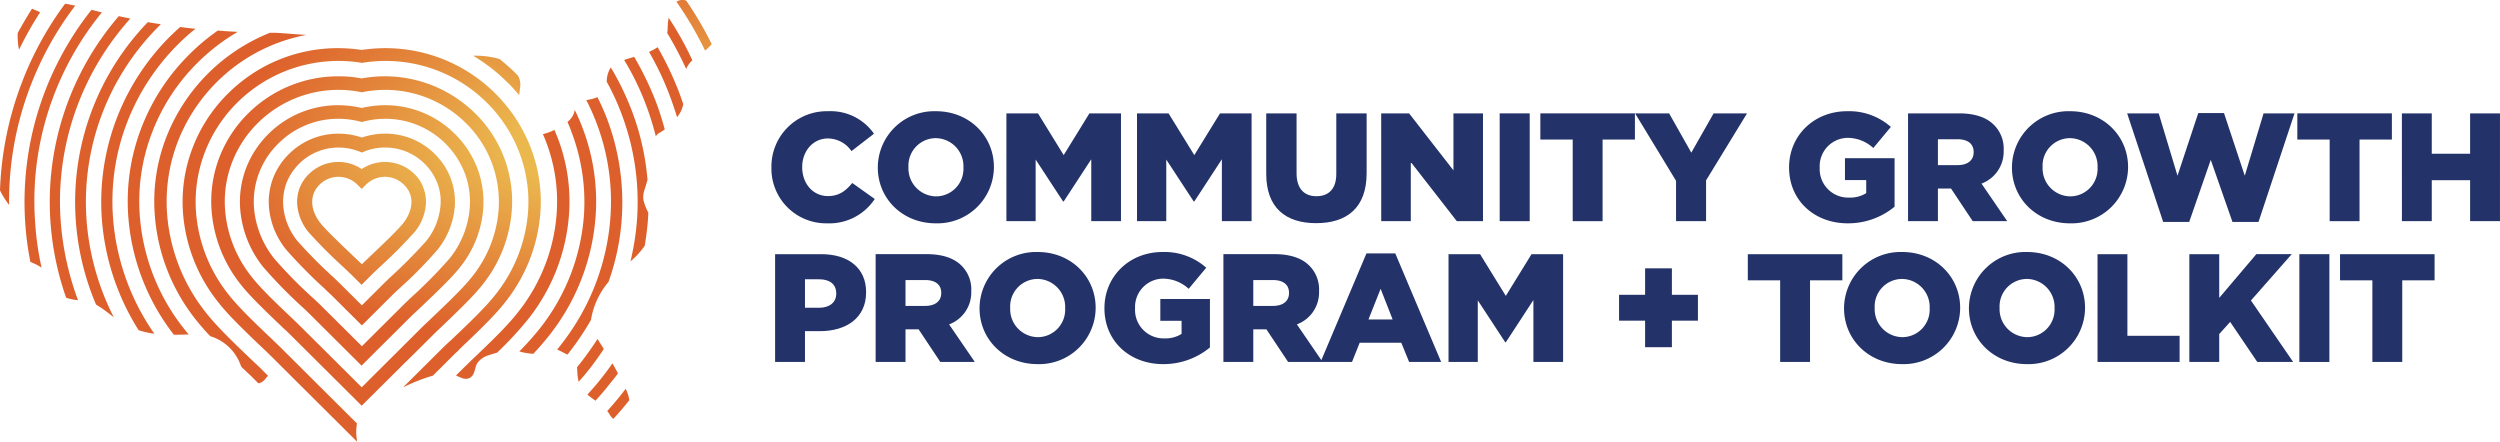 <svg id="Programs_-_Heartland_Forward-3" data-name="Programs - Heartland Forward-3" xmlns="http://www.w3.org/2000/svg" xmlns:xlink="http://www.w3.org/1999/xlink" width="537.765" height="94.989" viewBox="0 0 537.765 94.989">
  <defs>
    <radialGradient id="radial-gradient" cx="-4.33" cy="4.874" r="6.732" gradientTransform="translate(8.314 0.015) scale(1.435 0.594)" gradientUnits="objectBoundingBox">
      <stop offset="0.18" stop-color="#ebb84e"/>
      <stop offset="1" stop-color="#dd5f2b"/>
    </radialGradient>
    <radialGradient id="radial-gradient-2" cx="22.531" cy="5.793" r="8.294" gradientTransform="translate(0.581 -0.067) scale(1.828 0.594)" xlink:href="#radial-gradient"/>
    <radialGradient id="radial-gradient-3" cx="6.962" cy="1.207" r="1.694" gradientTransform="translate(-0.043 -0.004) scale(2.673 0.594)" xlink:href="#radial-gradient"/>
    <radialGradient id="radial-gradient-4" cx="-5.694" cy="4.465" r="6.646" gradientTransform="translate(27.332 -0.126) scale(2.035 0.594)" xlink:href="#radial-gradient"/>
    <radialGradient id="radial-gradient-5" cx="-3.652" cy="2.848" r="4.866" gradientTransform="translate(19.651 -0.263) scale(2.041 0.594)" xlink:href="#radial-gradient"/>
    <radialGradient id="radial-gradient-6" cx="6.453" cy="0.918" r="1.321" gradientTransform="translate(0.681 -0.012) scale(3.332 0.594)" xlink:href="#radial-gradient"/>
    <radialGradient id="radial-gradient-7" cx="-3.776" cy="-4.76" r="11.388" gradientTransform="translate(9.668 -5.253) scale(1.353 0.594)" xlink:href="#radial-gradient"/>
    <radialGradient id="radial-gradient-8" cx="-2.082" cy="-3.128" r="9.121" gradientTransform="translate(4.257 -3.93) scale(1.222 0.594)" xlink:href="#radial-gradient"/>
    <radialGradient id="radial-gradient-9" cx="-2.47" cy="2.39" r="4.291" gradientTransform="translate(14.611 -0.281) scale(1.954 0.594)" xlink:href="#radial-gradient"/>
    <radialGradient id="radial-gradient-10" cx="5.882" cy="0.811" r="1.199" gradientTransform="translate(1.498 -0.02) scale(3.524 0.594)" xlink:href="#radial-gradient"/>
    <radialGradient id="radial-gradient-11" cx="5.234" cy="0.76" r="1.153" gradientTransform="translate(2.09 -0.028) scale(3.446 0.594)" xlink:href="#radial-gradient"/>
    <radialGradient id="radial-gradient-12" cx="-1.994" cy="0.924" r="1.756" gradientTransform="translate(53.263 -0.137) scale(4.663 0.594)" xlink:href="#radial-gradient"/>
    <radialGradient id="radial-gradient-13" cx="-1.985" cy="-2.157" r="7.95" gradientTransform="translate(12.82 -3.194) scale(1.598 0.594)" xlink:href="#radial-gradient"/>
    <radialGradient id="radial-gradient-14" cx="-0.512" cy="0.58" r="1.323" gradientTransform="translate(25.114 -0.15) scale(3.949 0.594)" xlink:href="#radial-gradient"/>
    <radialGradient id="radial-gradient-15" cx="4.484" cy="0.716" r="1.11" gradientTransform="translate(2.378 -0.033) scale(3.256 0.594)" xlink:href="#radial-gradient"/>
    <radialGradient id="radial-gradient-16" cx="3.6" cy="0.71" r="1.119" gradientTransform="translate(2.018 -0.038) scale(2.765 0.594)" xlink:href="#radial-gradient"/>
    <radialGradient id="radial-gradient-17" cx="0.058" cy="0.56" r="1.396" gradientTransform="translate(14.65 -0.18) scale(3.175 0.594)" xlink:href="#radial-gradient"/>
    <radialGradient id="radial-gradient-18" cx="0.598" cy="0.468" r="1.368" gradientTransform="translate(4.77 -0.209) scale(2.193 0.594)" xlink:href="#radial-gradient"/>
    <radialGradient id="radial-gradient-19" cx="2.428" cy="0.61" r="0.972" gradientTransform="translate(1.304 -0.036) scale(2.303 0.594)" xlink:href="#radial-gradient"/>
    <radialGradient id="radial-gradient-20" cx="1.074" cy="4.832" r="8.623" gradientTransform="translate(-1.621 -0.553) scale(0.838 0.594)" xlink:href="#radial-gradient"/>
    <radialGradient id="radial-gradient-21" cx="0.953" cy="0.504" r="0.866" gradientTransform="translate(0.05 -0.048) scale(1.098 0.594)" xlink:href="#radial-gradient"/>
    <radialGradient id="radial-gradient-22" cx="1.039" cy="0.517" r="1.034" gradientTransform="translate(0.066 -0.092) scale(1.095 0.594)" xlink:href="#radial-gradient"/>
    <radialGradient id="radial-gradient-23" cx="1.165" cy="0.543" r="1.308" gradientTransform="translate(0.068 -0.161) scale(1.069 0.594)" xlink:href="#radial-gradient"/>
    <radialGradient id="radial-gradient-24" cx="1.37" cy="0.589" r="1.776" gradientTransform="translate(0.042 -0.279) scale(1.03 0.594)" xlink:href="#radial-gradient"/>
    <radialGradient id="radial-gradient-25" cx="1.759" cy="0.689" r="2.772" gradientTransform="translate(-0.107 -0.529) scale(0.953 0.594)" xlink:href="#radial-gradient"/>
  </defs>
  <path id="Path_1551" data-name="Path 1551" d="M178.787.137a2.379,2.379,0,0,0-2.062.209l-.035.035a73.674,73.674,0,0,1,6.152,10.5,8.991,8.991,0,0,0,1.433-1.391A76.17,76.17,0,0,0,178.787.137Z" transform="translate(-31.18 0)" fill="url(#radial-gradient)"/>
  <path id="Path_1552" data-name="Path 1552" d="M9.448,3.042c-.559-.278-1.153-.522-1.748-.765C6.617,3.981,5.6,5.72,4.624,7.493a15.047,15.047,0,0,0,.28,3.616A75.96,75.96,0,0,1,9.448,3.042Z" transform="translate(-0.815 -0.402)" fill="url(#radial-gradient-2)"/>
  <path id="Path_1553" data-name="Path 1553" d="M6.571,18.639A69.032,69.032,0,0,1,16.183,1.393c-.524-.1-1.014-.209-1.538-.313a4.3,4.3,0,0,0-.664-.07,70.407,70.407,0,0,0-9.263,16.9A71.644,71.644,0,0,0,0,41.135c.07.1.1.243.175.348.28.522.559,1.008.874,1.5.28.452.594.869.909,1.287A69.018,69.018,0,0,1,6.571,18.639Z" transform="translate(0 -0.178)" fill="url(#radial-gradient-3)"/>
  <path id="Path_1554" data-name="Path 1554" d="M174.41,6.067c-.035.556-.035,1.113-.105,1.634a.443.443,0,0,1-.035.209,78.138,78.138,0,0,1,4.09,7.754,2.594,2.594,0,0,1,.315-.626,5.15,5.15,0,0,1,1.013-1.252,71,71,0,0,0-5.1-9.144A10.538,10.538,0,0,0,174.41,6.067Z" transform="translate(-30.753 -0.819)" fill="url(#radial-gradient-4)"/>
  <path id="Path_1555" data-name="Path 1555" d="M171.369,12.326a10.463,10.463,0,0,1-1.853,1.008,62.35,62.35,0,0,1,4.4,9.249c.595,1.6,1.154,3.2,1.643,4.8a6.5,6.5,0,0,0,.559-.8,6.178,6.178,0,0,0,.769-2.017c-.315-.9-.629-1.843-.979-2.747A69.733,69.733,0,0,0,171.369,12.326Z" transform="translate(-29.914 -2.175)" fill="url(#radial-gradient-5)"/>
  <path id="Path_1556" data-name="Path 1556" d="M12.769,20.827a64.132,64.132,0,0,1,10.276-17.7c-.734-.174-1.5-.382-2.237-.556A66.5,66.5,0,0,0,6.548,48.261a63.86,63.86,0,0,0,1.118,8.519c.35.174.7.313,1.084.487a10.093,10.093,0,0,1,1.328.765,62.644,62.644,0,0,1-1.4-9.909A63.627,63.627,0,0,1,12.769,20.827Z" transform="translate(-1.13 -0.454)" fill="url(#radial-gradient-6)"/>
  <path id="Path_1557" data-name="Path 1557" d="M162,102.31c-1.083,1.391-2.167,2.677-3.39,4.034.14.174.28.382.42.556a3.81,3.81,0,0,0,.7.973.717.717,0,0,0,.209.139c1.224-1.321,2.342-2.643,3.426-4a8.625,8.625,0,0,0-.769-2.434A6.084,6.084,0,0,0,162,102.31Z" transform="translate(-27.99 -17.926)" fill="url(#radial-gradient-7)"/>
  <path id="Path_1558" data-name="Path 1558" d="M160,97.065c-.385-.73-.769-1.426-1.188-2.156-.665.974-1.364,1.912-2.1,2.851-1.014,1.321-2.1,2.573-3.286,3.859a20.88,20.88,0,0,0,1.748,1.321c1.153-1.286,2.237-2.538,3.25-3.859C158.988,98.421,159.513,97.761,160,97.065Z" transform="translate(-27.076 -16.749)" fill="url(#radial-gradient-8)"/>
  <path id="Path_1559" data-name="Path 1559" d="M165.19,14.859c-.734.209-1.433.417-2.167.661a57.459,57.459,0,0,1,4.613,9.423,62.37,62.37,0,0,1,2.2,6.989.034.034,0,0,1,.035-.035,2.087,2.087,0,0,1,.874-.765c.35-.209.665-.417,1.014-.661a59.708,59.708,0,0,0-2.028-6.293A67.627,67.627,0,0,0,165.19,14.859Z" transform="translate(-28.769 -2.622)" fill="url(#radial-gradient-9)"/>
  <path id="Path_1560" data-name="Path 1560" d="M19.1,23.065A59.056,59.056,0,0,1,30.325,4.741c-.839-.174-1.643-.348-2.482-.522A61.223,61.223,0,0,0,13.128,48.2a62.511,62.511,0,0,0,3.39,16.585,9.762,9.762,0,0,0,2.552.522,61.868,61.868,0,0,1-3.74-17.246A58.551,58.551,0,0,1,19.1,23.065Z" transform="translate(-2.292 -0.745)" fill="url(#radial-gradient-10)"/>
  <path id="Path_1561" data-name="Path 1561" d="M25.485,25.357a53.438,53.438,0,0,1,12.3-18.845l.28-.278c-.944-.139-1.853-.278-2.8-.452a55.7,55.7,0,0,0-15.519,42.35,56.41,56.41,0,0,0,4.369,18.393,32.614,32.614,0,0,1,3.845,2.782,55.08,55.08,0,0,1-5.907-21.349A53.44,53.44,0,0,1,25.485,25.357Z" transform="translate(-3.464 -1.02)" fill="url(#radial-gradient-11)"/>
  <path id="Path_1562" data-name="Path 1562" d="M166.66,43.785c.209-.661.385-1.321.594-1.982a54.822,54.822,0,0,0-3.5-15.194,59.67,59.67,0,0,0-4.4-9.005,5.727,5.727,0,0,0-.874,3.095,51.039,51.039,0,0,1,3.111,6.711,53.526,53.526,0,0,1,3.425,22.6,55.087,55.087,0,0,1-1.433,9.318,16.645,16.645,0,0,0,3.076-3.373c.315-1.912.559-3.859.7-5.807.035-.417.035-.834.069-1.286a11.755,11.755,0,0,1-1.048-2.712A4.7,4.7,0,0,1,166.66,43.785Z" transform="translate(-27.967 -3.106)" fill="url(#radial-gradient-12)"/>
  <path id="Path_1563" data-name="Path 1563" d="M156.481,90.69c-.455-.73-.908-1.426-1.363-2.156-1.014,1.6-2.132,3.164-3.286,4.694-.385.487-.734.939-1.118,1.391.035.313.035.626.07.939a11.661,11.661,0,0,0,.28,2.191c.944-1.043,1.782-2.051,2.621-3.129C154.664,93.332,155.607,92.011,156.481,90.69Z" transform="translate(-26.596 -15.624)" fill="url(#radial-gradient-13)"/>
  <path id="Path_1564" data-name="Path 1564" d="M156.162,65.636l.419-.522a50.786,50.786,0,0,0-.349-35.152c-.595-1.565-1.294-3.094-2.028-4.59a9.1,9.1,0,0,1-2.412.626,46.16,46.16,0,0,1,2.168,4.833A47.466,47.466,0,0,1,157,51.067,50.1,50.1,0,0,1,146.34,78.64c-.245.348-.524.661-.8,1.008.734.383,1.468.73,2.2,1.113a7.72,7.72,0,0,0,.489-.626,58.454,58.454,0,0,0,4.579-6.85A16.578,16.578,0,0,1,156.162,65.636Z" transform="translate(-25.683 -4.477)" fill="url(#radial-gradient-14)"/>
  <path id="Path_1565" data-name="Path 1565" d="M32,27.6A48.19,48.19,0,0,1,43.01,10.734a41.184,41.184,0,0,1,3.7-3.3c-1.084-.1-2.2-.243-3.286-.382C42.7,7.674,42,8.37,41.3,9.03a50.234,50.234,0,0,0-14.75,38.942,52.009,52.009,0,0,0,7.934,24.3,19.106,19.106,0,0,0,3.39.765A50.081,50.081,0,0,1,28.959,47.8,47.306,47.306,0,0,1,32,27.6Z" transform="translate(-4.667 -1.244)" fill="url(#radial-gradient-15)"/>
  <path id="Path_1566" data-name="Path 1566" d="M35.946,47.615a41.127,41.127,0,0,1,2.691-17.8,42.29,42.29,0,0,1,9.717-14.882,42.978,42.978,0,0,1,8.668-6.676c-1.433-.07-2.831-.139-4.264-.278a43.553,43.553,0,0,0-6.187,5.181A44.775,44.775,0,0,0,36.3,28.909a43.869,43.869,0,0,0-2.831,18.88,47,47,0,0,0,9.822,25.626c1.049,0,2.132-.035,3.181-.07-.385-.452-.734-.869-1.049-1.286A44.28,44.28,0,0,1,35.946,47.615Z" transform="translate(-5.886 -1.408)" fill="url(#radial-gradient-16)"/>
  <path id="Path_1567" data-name="Path 1567" d="M149.243,32.567a37.84,37.84,0,0,0-1.678-3.859c0,.07-.035.174-.035.243a4.014,4.014,0,0,1-1.538,2.33,23.152,23.152,0,0,1,.874,2.156,42.271,42.271,0,0,1,2.691,17.8,44.455,44.455,0,0,1-9.437,24.409,58.179,58.179,0,0,1-4.474,5.007,12.983,12.983,0,0,0,3.006.522c1.328-1.426,2.447-2.712,3.46-4a46.808,46.808,0,0,0,9.961-25.8A44.257,44.257,0,0,0,149.243,32.567Z" transform="translate(-23.938 -5.066)" fill="url(#radial-gradient-17)"/>
  <path id="Path_1568" data-name="Path 1568" d="M143.421,51.989a38.137,38.137,0,0,0-2.481-16.446c-.21-.522-.419-1.078-.664-1.6a12.472,12.472,0,0,1-2.482.9c.245.522.455,1.078.665,1.6a35.921,35.921,0,0,1,2.307,15.368,38.523,38.523,0,0,1-8.249,21.244c-2.132,2.747-5.1,5.7-10.136,10.466l-.14.139-3.146,3.095c1.049.452,2.132,1.147,3.181.382,1.083-.8.768-2.434,1.678-3.373a4.768,4.768,0,0,1,2.132-1.356c.594-.174,1.188-.383,1.852-.556a73.826,73.826,0,0,0,6.676-7.2A40.934,40.934,0,0,0,143.421,51.989Z" transform="translate(-21.016 -5.99)" fill="url(#radial-gradient-18)"/>
  <path id="Path_1569" data-name="Path 1569" d="M62.826,80.4c-.07-.035-.28-.278-1.153-1.078-5.173-4.9-8.214-7.928-10.381-10.709a38.686,38.686,0,0,1-8.249-21.244A35.9,35.9,0,0,1,45.349,32,37.028,37.028,0,0,1,73.032,9.02c-2.8-.139-5.7-.452-6.816-.452H65.168a39.767,39.767,0,0,0-22.3,22.5,38.141,38.141,0,0,0-2.482,16.446,41.051,41.051,0,0,0,8.773,22.67c.909,1.147,1.922,2.33,3.181,3.651a10.007,10.007,0,0,1,6.431,5.946,3.931,3.931,0,0,0,.315.7c.245.243.489.452.734.7.769.73,1.049.974,1.119,1.043l1.748,1.739c.909-.1,1.468-.87,2.062-1.635Z" transform="translate(-7.111 -1.512)" fill="url(#radial-gradient-19)"/>
  <path id="Path_1570" data-name="Path 1570" d="M133.485,23.045q.1-.835.209-1.669a3.882,3.882,0,0,0-.245-2.086,2.891,2.891,0,0,0-.315-.556l-.385-.382a41.891,41.891,0,0,0-3.5-3.094,18.47,18.47,0,0,0-5.663-.7,37.777,37.777,0,0,1,7.306,5.668A33.184,33.184,0,0,1,133.485,23.045Z" transform="translate(-21.81 -2.568)" fill="url(#radial-gradient-20)"/>
  <path id="Path_1571" data-name="Path 1571" d="M107.09,77.53l.14-.174.069-.07c4.963-4.694,7.865-7.58,9.857-10.153a35.18,35.18,0,0,0,7.516-19.3,32.291,32.291,0,0,0-2.1-13.873A33.5,33.5,0,0,0,91.256,12.579a35.046,35.046,0,0,0-5.033.382,34.669,34.669,0,0,0-5.033-.382,33.425,33.425,0,0,0-23.733,9.77,32.84,32.84,0,0,0-7.585,11.613,32.3,32.3,0,0,0-2.1,13.873,34.922,34.922,0,0,0,7.515,19.3c2.027,2.608,4.963,5.528,10.032,10.327.944.9,1.153,1.113,1.188,1.147l18.7,18.6a4.778,4.778,0,0,0-.07-.765,10.2,10.2,0,0,1,.07-3.129L68.467,76.66c-.035-.035-.245-.243-1.223-1.182-4.963-4.694-7.829-7.545-9.752-10.014a32.352,32.352,0,0,1-6.921-17.8,29.745,29.745,0,0,1,1.922-12.726A30.244,30.244,0,0,1,59.449,24.3a30.927,30.927,0,0,1,26.844-8.553,30.4,30.4,0,0,1,5.033-.417,30.809,30.809,0,0,1,21.81,8.971,30.252,30.252,0,0,1,6.956,10.64,29.764,29.764,0,0,1,1.922,12.726,32.411,32.411,0,0,1-6.921,17.8c-1.922,2.469-4.753,5.285-9.681,9.944l-.14.139-.105.07c-.908.869-1.118,1.043-1.153,1.078L95.1,85.561a38.02,38.02,0,0,1,6.431-2.538l4.4-4.381c.035-.035.21-.209,1.014-.974Z" transform="translate(-8.418 -2.22)" fill="url(#radial-gradient-21)"/>
  <path id="Path_1572" data-name="Path 1572" d="M98.448,79.973l4.439-4.416c.07-.07.489-.487,1.223-1.182l.105-.1c4.823-4.59,7.619-7.337,9.4-9.631a29.013,29.013,0,0,0,6.222-15.959,26.519,26.519,0,0,0-7.865-20.758,27.657,27.657,0,0,0-24.432-7.545,26.833,26.833,0,0,0-5.033-.452,27.451,27.451,0,0,0-19.4,8,26.779,26.779,0,0,0-6.187,9.457,26.348,26.348,0,0,0-1.678,11.3A29.013,29.013,0,0,0,61.468,64.64c1.783,2.295,4.579,5.042,9.4,9.631H70.9c.944.9,1.223,1.182,1.293,1.252L87.542,90.787l9.193-9.144Zm-10.906,6.85L74.225,73.576c-.14-.139-.979-.939-1.328-1.287-4.754-4.485-7.445-7.163-9.123-9.353a26.233,26.233,0,0,1-5.627-14.395,23.484,23.484,0,0,1,1.5-10.083,24.125,24.125,0,0,1,5.523-8.449,24.627,24.627,0,0,1,22.4-6.641,24.628,24.628,0,0,1,22.4,6.641,23.722,23.722,0,0,1,7.026,18.532,26.134,26.134,0,0,1-5.628,14.395c-1.678,2.156-4.4,4.833-9.122,9.318l-.07.07c-.419.382-1.188,1.113-1.328,1.252Z" transform="translate(-9.737 -3.516)" fill="url(#radial-gradient-22)"/>
  <path id="Path_1573" data-name="Path 1573" d="M101.273,71.224c4.613-4.381,7.27-6.989,8.808-8.971a22.842,22.842,0,0,0,4.929-12.587,20.345,20.345,0,0,0-1.294-8.693,20.883,20.883,0,0,0-4.788-7.3A21.183,21.183,0,0,0,93.9,27.483a22.137,22.137,0,0,0-5.033.591,22.137,22.137,0,0,0-5.033-.591A21.182,21.182,0,0,0,68.8,33.672a20.889,20.889,0,0,0-4.789,7.3,20.426,20.426,0,0,0-1.293,8.693,22.738,22.738,0,0,0,4.928,12.587,102.181,102.181,0,0,0,8.808,8.971c.489.452,1.223,1.182,1.4,1.356L88.829,83.5,99.8,72.58C100.015,72.406,100.784,71.676,101.273,71.224Zm-2.028-2.156c-.559.556-1.293,1.217-1.468,1.426L88.9,79.325l-8.878-8.832c-.21-.209-.909-.869-1.468-1.391a96.351,96.351,0,0,1-8.528-8.658,20.116,20.116,0,0,1-4.334-10.987,17.474,17.474,0,0,1,5.243-13.734A18.181,18.181,0,0,1,83.866,30.4a18.9,18.9,0,0,1,5.033.7,18.707,18.707,0,0,1,5.033-.7A18.312,18.312,0,0,1,110.99,41.982a17.41,17.41,0,0,1,1.118,7.476,19.853,19.853,0,0,1-4.334,10.987A102.758,102.758,0,0,1,99.245,69.068Z" transform="translate(-11.059 -4.85)" fill="url(#radial-gradient-23)"/>
  <path id="Path_1574" data-name="Path 1574" d="M110.222,50.56a14.5,14.5,0,0,0-.908-6.12,14.693,14.693,0,0,0-3.39-5.146,14.975,14.975,0,0,0-10.661-4.381,15.283,15.283,0,0,0-5.034.834,15.282,15.282,0,0,0-5.033-.834A15.059,15.059,0,0,0,74.535,39.3a14.684,14.684,0,0,0-3.39,5.146,14.5,14.5,0,0,0-.909,6.12,16.72,16.72,0,0,0,3.67,9.249,103.905,103.905,0,0,0,8.179,8.31c.594.591,1.293,1.252,1.538,1.46l6.606,6.572,6.606-6.572c.209-.209.908-.869,1.538-1.46a88.2,88.2,0,0,0,8.179-8.31A17.083,17.083,0,0,0,110.222,50.56ZM96.241,65.894c-.7.661-1.328,1.286-1.573,1.53L90.229,71.84,85.79,67.424c-.245-.243-.909-.869-1.573-1.53a99.862,99.862,0,0,1-7.9-7.962,13.791,13.791,0,0,1-3.006-7.58,11.863,11.863,0,0,1,.7-4.833,12.13,12.13,0,0,1,2.691-4.1A11.956,11.956,0,0,1,85.2,37.9a12.459,12.459,0,0,1,5.033,1.078A11.794,11.794,0,0,1,95.262,37.9a11.956,11.956,0,0,1,8.493,3.512,11.8,11.8,0,0,1,2.691,4.1,10.782,10.782,0,0,1,.7,4.833,14.054,14.054,0,0,1-3.006,7.58A106.312,106.312,0,0,1,96.241,65.894Z" transform="translate(-12.389 -6.161)" fill="url(#radial-gradient-24)"/>
  <path id="Path_1575" data-name="Path 1575" d="M102.86,44.91A9.006,9.006,0,0,0,91.5,43.832a8.85,8.85,0,0,0-5.033-1.53,9.027,9.027,0,0,0-6.327,2.608A8.508,8.508,0,0,0,78.114,48a8.671,8.671,0,0,0-.489,3.442A10.715,10.715,0,0,0,80,57.323a104.137,104.137,0,0,0,7.585,7.615c.734.7,1.363,1.287,1.643,1.565l2.237,2.225L93.7,66.5c.28-.278.909-.869,1.643-1.565a104.137,104.137,0,0,0,7.585-7.615,10.71,10.71,0,0,0,2.377-5.876A8.234,8.234,0,0,0,104.818,48,7.518,7.518,0,0,0,102.86,44.91Zm-2.377,10.5c-1.5,1.947-7.724,7.684-8.948,8.9-1.223-1.217-7.445-6.954-8.948-8.9-1.957-2.5-2.587-5.807-.14-8.24a5.76,5.76,0,0,1,8.109,0l.944.939.944-.939a5.759,5.759,0,0,1,8.109,0C103.07,49.57,102.441,52.873,100.483,55.411Z" transform="translate(-13.696 -7.465)" fill="url(#radial-gradient-25)"/>
  <path id="Path_1592" data-name="Path 1592" d="M213.45,53.164a11.693,11.693,0,0,0,10.269-5.234l-4.836-3.445c-1.392,1.689-2.816,2.816-5.234,2.816-3.246,0-5.533-2.716-5.533-6.194v-.066c0-3.379,2.286-6.128,5.533-6.128a6.209,6.209,0,0,1,5.068,2.716l4.836-3.743a11.353,11.353,0,0,0-9.838-4.836,11.912,11.912,0,0,0-12.223,12.057v.066A11.774,11.774,0,0,0,213.45,53.164Z" transform="translate(-35.557 -5.126)" fill="#233369"/>
  <path id="Path_1593" data-name="Path 1593" d="M241.738,53.164a12.147,12.147,0,0,0,12.521-12.057v-.066c0-6.658-5.3-11.991-12.455-11.991a12.147,12.147,0,0,0-12.521,12.057v.066C229.283,47.831,234.583,53.164,241.738,53.164Zm.066-5.8a6.02,6.02,0,0,1-5.929-6.26v-.066a5.909,5.909,0,0,1,5.864-6.194,6.026,6.026,0,0,1,5.962,6.261v.066A5.916,5.916,0,0,1,241.8,47.367Z" transform="translate(-40.462 -5.126)" fill="#233369"/>
  <path id="Path_1594" data-name="Path 1594" d="M262.871,52.8h6.293V39.55l5.9,9.01h.133l5.929-9.076V52.8h6.393V29.613h-6.791l-5.532,8.977-5.532-8.977h-6.791Z" transform="translate(-46.389 -5.226)" fill="#233369"/>
  <path id="Path_1595" data-name="Path 1595" d="M296.986,52.8h6.294V39.55l5.9,9.01h.133l5.929-9.076V52.8h6.393V29.613H314.84l-5.532,8.977-5.532-8.977h-6.791Z" transform="translate(-52.409 -5.226)" fill="#233369"/>
  <path id="Path_1596" data-name="Path 1596" d="M341.472,53.23c6.592,0,10.865-3.279,10.865-10.765V29.613h-6.526V42.664c0,3.246-1.689,4.77-4.273,4.77s-4.272-1.59-4.272-4.936V29.613H330.74V42.631C330.74,49.885,334.881,53.23,341.472,53.23Z" transform="translate(-58.366 -5.226)" fill="#233369"/>
  <path id="Path_1597" data-name="Path 1597" d="M360.778,52.8h6.36V40.08l9.9,12.72h5.63V29.613h-6.359V41.869l-9.54-12.256h-6Z" transform="translate(-63.666 -5.226)" fill="#233369"/>
  <path id="Path_1598" data-name="Path 1598" d="M391.716,52.8h6.459V29.613h-6.459Z" transform="translate(-69.126 -5.226)" fill="#233369"/>
  <path id="Path_1599" data-name="Path 1599" d="M409.3,52.8h6.426V35.244h6.956V29.613H402.34v5.631H409.3Z" transform="translate(-71.001 -5.226)" fill="#233369"/>
  <path id="Path_1600" data-name="Path 1600" d="M435.895,52.8h6.459V44.022l8.811-14.409h-7.188l-4.8,8.447-4.77-8.447h-7.32l8.811,14.508Z" transform="translate(-75.367 -5.226)" fill="#233369"/>
  <path id="Path_1601" data-name="Path 1601" d="M479.927,53.164A15.679,15.679,0,0,0,490,49.587V39.153H479.33v4.7H483.9v2.816a6.555,6.555,0,0,1-3.71.961,6.125,6.125,0,0,1-6.294-6.426V41.14a6.091,6.091,0,0,1,5.929-6.36,8.18,8.18,0,0,1,5.6,2.186l3.776-4.538a13.523,13.523,0,0,0-9.407-3.379c-7.188,0-12.488,5.3-12.488,12.057v.066C467.306,48.2,472.705,53.164,479.927,53.164Z" transform="translate(-82.465 -5.126)" fill="#233369"/>
  <path id="Path_1602" data-name="Path 1602" d="M498.38,52.8h6.426V45.777h2.816l4.671,7.022h7.42l-5.533-8.082a7.332,7.332,0,0,0,4.77-7.122v-.066a7.189,7.189,0,0,0-2.053-5.4c-1.557-1.59-4.008-2.517-7.553-2.517H498.38Zm6.426-12.057V35.178h4.207c2.153,0,3.478.927,3.478,2.749v.066c0,1.689-1.258,2.749-3.445,2.749Z" transform="translate(-87.949 -5.226)" fill="#233369"/>
  <path id="Path_1603" data-name="Path 1603" d="M537.975,53.164A12.147,12.147,0,0,0,550.5,41.107v-.066c0-6.658-5.3-11.991-12.454-11.991A12.147,12.147,0,0,0,525.52,41.107v.066C525.52,47.831,530.82,53.164,537.975,53.164Zm.067-5.8a6.019,6.019,0,0,1-5.929-6.26v-.066a5.909,5.909,0,0,1,5.863-6.194,6.026,6.026,0,0,1,5.962,6.261v.066A5.916,5.916,0,0,1,538.042,47.367Z" transform="translate(-92.738 -5.126)" fill="#233369"/>
  <path id="Path_1604" data-name="Path 1604" d="M563.359,52.951h5.6L573.594,39.6l4.671,13.349h5.6L591.613,29.6h-6.657l-4.042,13.415-4.472-13.482h-5.532l-4.472,13.482L562.4,29.6h-6.791Z" transform="translate(-98.048 -5.212)" fill="#233369"/>
  <path id="Path_1605" data-name="Path 1605" d="M607.017,52.8h6.426V35.244H620.4V29.613H600.061v5.631h6.956Z" transform="translate(-105.893 -5.226)" fill="#233369"/>
  <path id="Path_1606" data-name="Path 1606" d="M627.378,52.8H633.8V43.989h8.248V52.8h6.426V29.613h-6.426v8.679H633.8V29.613h-6.426Z" transform="translate(-110.713 -5.226)" fill="#233369"/>
  <path id="Path_1607" data-name="Path 1607" d="M202.457,89.575h6.426V82.95h3.18c5.763,0,9.97-2.882,9.97-8.347v-.066c0-5.134-3.777-8.149-9.639-8.149h-9.938Zm6.426-11.66V71.787H211.9c2.318,0,3.71,1.06,3.71,3.047V74.9c0,1.822-1.392,3.014-3.677,3.014Z" transform="translate(-35.728 -11.715)" fill="#233369"/>
  <path id="Path_1608" data-name="Path 1608" d="M228.717,89.575h6.426V82.552h2.816l4.67,7.022h7.42l-5.532-8.082a7.333,7.333,0,0,0,4.77-7.122V74.3a7.189,7.189,0,0,0-2.054-5.4c-1.557-1.59-4.008-2.517-7.553-2.517H228.717Zm6.426-12.057V71.952h4.207c2.153,0,3.478.928,3.478,2.749v.066c0,1.689-1.258,2.749-3.445,2.749Z" transform="translate(-40.362 -11.715)" fill="#233369"/>
  <path id="Path_1609" data-name="Path 1609" d="M268.311,89.939a12.147,12.147,0,0,0,12.521-12.057v-.066c0-6.658-5.3-11.991-12.454-11.991a12.147,12.147,0,0,0-12.521,12.057v.066C255.857,84.606,261.156,89.939,268.311,89.939Zm.067-5.8a6.019,6.019,0,0,1-5.929-6.261v-.066a5.909,5.909,0,0,1,5.863-6.194,6.026,6.026,0,0,1,5.962,6.26v.066A5.915,5.915,0,0,1,268.378,84.142Z" transform="translate(-45.151 -11.616)" fill="#233369"/>
  <path id="Path_1610" data-name="Path 1610" d="M301.1,89.939a15.679,15.679,0,0,0,10.07-3.577V75.927H300.5v4.7h4.571v2.816a6.555,6.555,0,0,1-3.71.961,6.124,6.124,0,0,1-6.293-6.426v-.066A6.09,6.09,0,0,1,301,71.555a8.18,8.18,0,0,1,5.6,2.186l3.776-4.538a13.522,13.522,0,0,0-9.407-3.379c-7.188,0-12.488,5.3-12.488,12.057v.066C288.479,84.97,293.879,89.939,301.1,89.939Z" transform="translate(-50.908 -11.616)" fill="#233369"/>
  <path id="Path_1611" data-name="Path 1611" d="M319.553,89.575h6.427V82.552H328.8l4.67,7.022h7.42l-5.532-8.082a7.333,7.333,0,0,0,4.77-7.122V74.3a7.189,7.189,0,0,0-2.054-5.4c-1.557-1.59-4.008-2.517-7.553-2.517H319.553Zm6.427-12.057V71.952h4.207c2.153,0,3.478.928,3.478,2.749v.066c0,1.689-1.258,2.749-3.445,2.749Z" transform="translate(-56.391 -11.715)" fill="#233369"/>
  <path id="Path_1612" data-name="Path 1612" d="M344.935,89.539h6.758l1.656-4.141h8.944l1.689,4.141h6.89L361,66.186h-6.195Zm10.3-9.142,2.617-6.592,2.583,6.592Z" transform="translate(-60.871 -11.68)" fill="#233369"/>
  <path id="Path_1613" data-name="Path 1613" d="M378.357,89.575h6.293V76.325l5.9,9.01h.133l5.929-9.076V89.575H403V66.388h-6.79l-5.532,8.977-5.533-8.977h-6.79Z" transform="translate(-66.769 -11.715)" fill="#233369"/>
  <path id="Path_1614" data-name="Path 1614" d="M428.5,87.048h5.764v-5.7h5.6V75.785h-5.6v-5.7H428.5v5.7h-5.6V81.35h5.6Z" transform="translate(-74.63 -12.368)" fill="#233369"/>
  <path id="Path_1615" data-name="Path 1615" d="M463.485,89.575h6.426V72.019h6.956V66.388H456.529v5.631h6.956Z" transform="translate(-80.564 -11.715)" fill="#233369"/>
  <path id="Path_1616" data-name="Path 1616" d="M494.118,89.939A12.147,12.147,0,0,0,506.64,77.882v-.066c0-6.658-5.3-11.991-12.455-11.991a12.147,12.147,0,0,0-12.521,12.057v.066C481.664,84.606,486.963,89.939,494.118,89.939Zm.067-5.8a6.019,6.019,0,0,1-5.929-6.261v-.066a5.909,5.909,0,0,1,5.863-6.194,6.026,6.026,0,0,1,5.962,6.26v.066A5.915,5.915,0,0,1,494.185,84.142Z" transform="translate(-84.999 -11.616)" fill="#233369"/>
  <path id="Path_1617" data-name="Path 1617" d="M526.741,89.939a12.147,12.147,0,0,0,12.521-12.057v-.066c0-6.658-5.3-11.991-12.454-11.991a12.147,12.147,0,0,0-12.522,12.057v.066C514.286,84.606,519.586,89.939,526.741,89.939Zm.067-5.8a6.019,6.019,0,0,1-5.929-6.261v-.066a5.909,5.909,0,0,1,5.863-6.194,6.026,6.026,0,0,1,5.962,6.26v.066A5.916,5.916,0,0,1,526.808,84.142Z" transform="translate(-90.756 -11.616)" fill="#233369"/>
  <path id="Path_1618" data-name="Path 1618" d="M547.874,89.575H565.53V83.944H554.3V66.388h-6.427Z" transform="translate(-96.683 -11.715)" fill="#233369"/>
  <path id="Path_1619" data-name="Path 1619" d="M571.856,89.575h6.426v-6l2.351-2.617,5.831,8.612h7.717l-9.075-13.217,8.777-9.97h-7.618l-7.982,9.407V66.388h-6.426Z" transform="translate(-100.915 -11.715)" fill="#233369"/>
  <path id="Path_1620" data-name="Path 1620" d="M600.593,89.575h6.46V66.388h-6.46Z" transform="translate(-105.987 -11.715)" fill="#233369"/>
  <path id="Path_1621" data-name="Path 1621" d="M618.174,89.575H624.6V72.019h6.956V66.388H611.218v5.631h6.956Z" transform="translate(-107.862 -11.715)" fill="#233369"/>
</svg>
